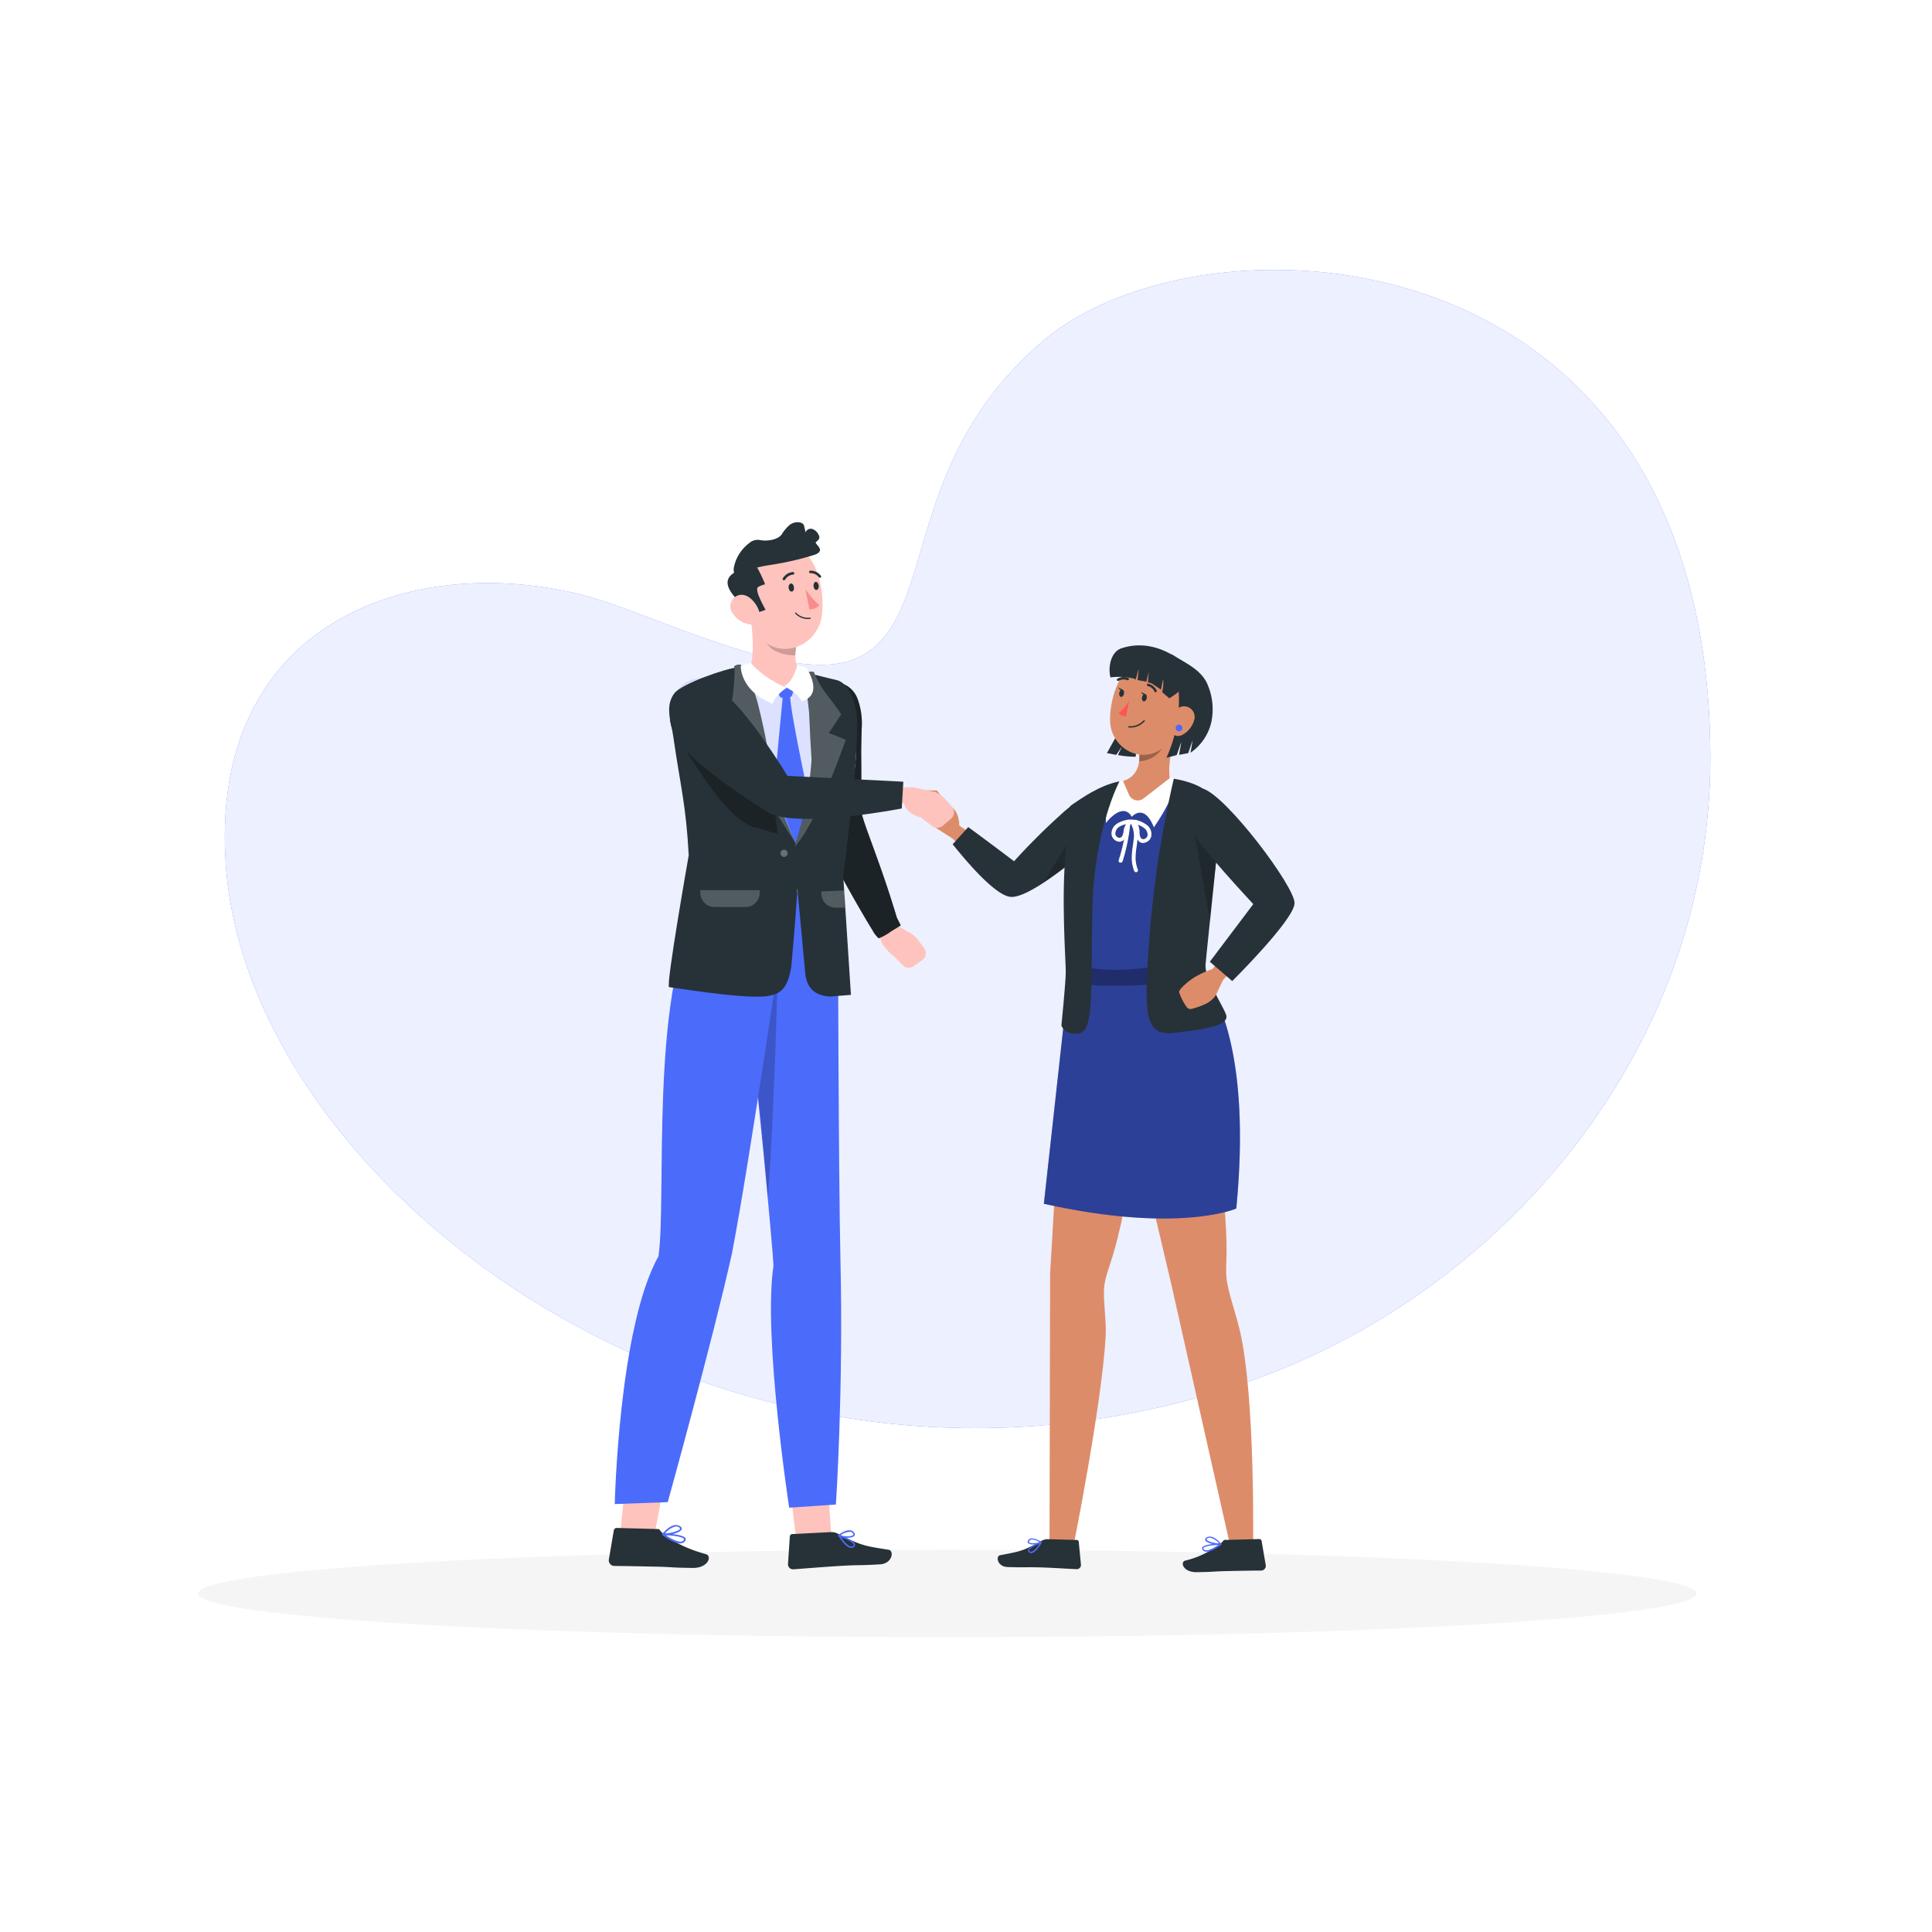 <svg class="animated" id="freepik_stories-partnership" xmlns="http://www.w3.org/2000/svg" viewBox="0 0 500 500"
     version="1.1" xmlns:xlink="http://www.w3.org/1999/xlink" xmlns:svgjs="http://svgjs.com/svgjs">
    <style>svg#freepik_stories-partnership:not(.animated) .animable {
        opacity: 0;
        }

        svg#freepik_stories-partnership.animated #freepik--background-simple--inject-26 {
        animation: 1s 1 forwards cubic-bezier(.36, -0.01, .5, 1.38) zoomIn, 3s Infinite linear wind;
        animation-delay: 0s, 1s;
        }

        svg#freepik_stories-partnership.animated #freepik--character-2--inject-26 {
        animation: 1s 1 forwards cubic-bezier(.36, -0.01, .5, 1.38) slideRight;
        animation-delay: 0s;
        }

        svg#freepik_stories-partnership.animated #freepik--character-1--inject-26 {
        animation: 1s 1 forwards cubic-bezier(.36, -0.01, .5, 1.38) slideLeft;
        animation-delay: 0s;
        }

        @keyframes zoomIn {
        0% {
        opacity: 0;
        transform: scale(0.5);
        }
        100% {
        opacity: 1;
        transform: scale(1);
        }
        }

        @keyframes wind {
        0% {
        transform: rotate(0deg);
        }
        25% {
        transform: rotate(1deg);
        }
        75% {
        transform: rotate(-1deg);
        }
        }

        @keyframes slideRight {
        0% {
        opacity: 0;
        transform: translateX(30px);
        }
        100% {
        opacity: 1;
        transform: translateX(0);
        }
        }

        @keyframes slideLeft {
        0% {
        opacity: 0;
        transform: translateX(-30px);
        }
        100% {
        opacity: 1;
        transform: translateX(0);
        }
        }

        .animator-hidden {
        display: none;
        }
    </style>
    <g id="freepik--background-simple--inject-26" class="animable" style="transform-origin: 250.406px 219.718px;">
        <path d="M221.37,170.49c-16.76,7.14-53.26-12.19-70.93-16.59-44.59-11.1-96.45,7.63-92,70,6,85.25,131.88,178.94,263.45,134.09,66.46-22.66,120.88-86,120.75-162C442.36,58,311.47,53.29,270.34,87.91,231.82,120.33,243.45,161.08,221.37,170.49Z"
              style="fill: rgb(75, 107, 251); transform-origin: 250.406px 219.718px;" id="el2dvvkqtsp7"
              class="animable"></path>
        <g id="el00rw8tvottxu">
            <path d="M221.37,170.49c-16.76,7.14-53.26-12.19-70.93-16.59-44.59-11.1-96.45,7.63-92,70,6,85.25,131.88,178.94,263.45,134.09,66.46-22.66,120.88-86,120.75-162C442.36,58,311.47,53.29,270.34,87.91,231.82,120.33,243.45,161.08,221.37,170.49Z"
                  style="fill: rgb(255, 255, 255); opacity: 0.9; transform-origin: 250.406px 219.718px;"
                  class="animable"></path>
        </g>
    </g>
    <g id="freepik--Shadow--inject-26" class="animable" style="transform-origin: 245.18px 412.39px;">
        <ellipse id="freepik--path--inject-26" cx="245.18" cy="412.39" rx="193.89" ry="11.32"
                 style="fill: rgb(245, 245, 245); transform-origin: 245.18px 412.39px;" class="animable"></ellipse>
    </g>
    <g id="freepik--Puzzle--inject-26" class="animable animator-hidden" style="transform-origin: 243.714px 204.474px;">
        <path d="M275.2,205.07A22.23,22.23,0,0,1,253,227.3h-8.08v21.18H223v8.69a22.23,22.23,0,0,1-44.45,0v-8.69H158.08V227.3h-9.3a22.23,22.23,0,1,1,0-44.46h9.3V161.66h21.18V171a22.23,22.23,0,1,0,44.45,0v-9.3h21.18v21.18H253A22.23,22.23,0,0,1,275.2,205.07Z"
              style="fill: rgb(75, 107, 251); transform-origin: 200.875px 220.294px;" id="elr7nxyub116p"
              class="animable"></path>
        <g id="el1z6qm9pfzi5">
            <g style="opacity: 0.5; transform-origin: 200.875px 220.294px;" class="animable">
                <path d="M275.2,205.07A22.23,22.23,0,0,1,253,227.3h-8.08v21.18H223v8.69a22.23,22.23,0,0,1-44.45,0v-8.69H158.08V227.3h-9.3a22.23,22.23,0,1,1,0-44.46h9.3V161.66h21.18V171a22.23,22.23,0,1,0,44.45,0v-9.3h21.18v21.18H253A22.23,22.23,0,0,1,275.2,205.07Z"
                      style="fill: rgb(255, 255, 255); transform-origin: 200.875px 220.294px;" id="el0642hw8v8bji"
                      class="animable"></path>
            </g>
        </g>
        <path d="M253.08,227.19h-9.3v21.18H330.6V227.19h8.07a22.23,22.23,0,0,0,0-44.46H330.6V161.55H309.42v-9.3a22.23,22.23,0,0,0-44.46,0v9.3H243.78v21.18h9.3a22.23,22.23,0,0,1,0,44.46Z"
              style="fill: rgb(75, 107, 251); transform-origin: 302.329px 189.195px;" id="el2tbxxv8r2uu"
              class="animable"></path>
        <g id="elllbhqmgmesk">
            <g style="opacity: 0.3; transform-origin: 302.329px 189.195px;" class="animable">
                <path d="M253.08,227.19h-9.3v21.18H330.6V227.19h8.07a22.23,22.23,0,0,0,0-44.46H330.6V161.55H309.42v-9.3a22.23,22.23,0,0,0-44.46,0v9.3H243.78v21.18h9.3a22.23,22.23,0,0,1,0,44.46Z"
                      style="fill: rgb(255, 255, 255); transform-origin: 302.329px 189.195px;" id="el0rgo1tb7lmy"
                      class="animable"></path>
            </g>
        </g>
    </g>
    <g id="freepik--speech-bubbles--inject-26" class="animable animator-hidden"
       style="transform-origin: 245.41px 127.204px;">
        <path d="M258.38,151.73l-1.87-.47a28.1,28.1,0,0,1-5.85-1.89l-.25-.12c-1.84-.89-4.14-2-4.63-5.87a1.05,1.05,0,0,0-.89-1c-17.14-.83-23.11-9.9-23.12-20,0-9.9,6.51-19.25,25-19.47,17.14-.21,25.72,10.34,25.2,21.21-.34,6.94-5.78,16.45-16.13,18.61-1.27.43-3.53.51-4.32,1.65a1.72,1.72,0,0,0,0,1.85,6.77,6.77,0,0,0,1.35,1.51C254.71,149.32,258.38,151.73,258.38,151.73Z"
              style="fill: rgb(255, 255, 255); transform-origin: 246.881px 127.318px;" id="elfblk9wz6zfc"
              class="animable"></path>
        <path d="M258.38,152.23l-.12,0-1.87-.46a28.87,28.87,0,0,1-5.95-1.93l-.24-.12c-1.85-.89-4.39-2.11-4.91-6.26,0-.09-.09-.58-.43-.6-20.51-1-23.58-13.25-23.59-20.46,0-5.91,2.47-19.69,25.5-20,10.87-.11,17,3.88,20.28,7.28a19.3,19.3,0,0,1,5.43,14.46A21.2,21.2,0,0,1,256,143.22a9.91,9.91,0,0,1-1.28.32c-1.07.22-2.28.47-2.73,1.13a1.2,1.2,0,0,0,0,1.29,6.37,6.37,0,0,0,1.25,1.4c1.79,1.54,5.42,3.92,5.46,3.95a.49.49,0,0,1,.18.61A.5.5,0,0,1,258.38,152.23ZM247.29,103.4h-.51c-22.14.27-24.52,13.35-24.51,19,0,6.86,2.95,18.51,22.64,19.46a1.53,1.53,0,0,1,1.37,1.48c.46,3.6,2.52,4.6,4.35,5.48l.25.12a24.33,24.33,0,0,0,4.92,1.65c-1.11-.77-2.38-1.7-3.25-2.45a7.15,7.15,0,0,1-1.44-1.63,2.16,2.16,0,0,1,0-2.39c.67-1,2.09-1.28,3.35-1.54.45-.1.89-.19,1.22-.3a20.19,20.19,0,0,0,15.79-18.16,18.29,18.29,0,0,0-5.15-13.72C263.24,107.18,257.44,103.4,247.29,103.4Z"
              style="fill: rgb(75, 107, 251); transform-origin: 246.888px 127.315px;" id="el5ebb3hnc3cr"
              class="animable"></path>
        <path d="M238,147.53c1.19-1.35,1.75-2.7,1.45-3.94-.62-2.61-2.93-2.57-4.42-3.07-10.35-2.17-15.79-9.67-16.13-16.61-.52-10.87,8.06-21.43,25.2-21.22,18.5.23,25,9.58,25,19.47,0,10.07-6,19.14-23.12,20-.57,0-.83.55-.9,1-.48,3.87-2.78,5-4.62,5.87l-.25.12a28.7,28.7,0,0,1-5.85,1.89l-1.87.46S236.37,149.35,238,147.53Z"
              style="fill: rgb(255, 255, 255); transform-origin: 243.989px 127.093px;" id="elkwihcdiwil9"
              class="animable"></path>
        <path d="M232.46,152a.5.5,0,0,1-.47-.31.5.5,0,0,1,.22-.62s3.86-2.15,5.38-3.88c1.13-1.3,1.58-2.47,1.34-3.49-.43-1.81-1.74-2.12-3.12-2.45-.34-.08-.68-.16-1-.26-10.9-2.28-16.14-10.22-16.47-17.06a19.33,19.33,0,0,1,5.43-14.47c3.28-3.39,9.41-7.42,20.28-7.28,23,.29,25.51,14.06,25.5,20,0,7.21-3.08,19.47-23.59,20.46-.34,0-.42.5-.43.6-.52,4.14-3.06,5.37-4.91,6.26l-.24.12a29.49,29.49,0,0,1-6,1.93l-1.88.46Zm11.09-48.82c-10.16,0-16,3.78-19,7a18.29,18.29,0,0,0-5.15,13.72c.31,6.46,5.3,14,15.73,16.14.33.11.64.18,1,.26,1.38.33,3.28.78,3.85,3.18.32,1.36-.2,2.83-1.56,4.39h0a16.45,16.45,0,0,1-2.92,2.41,23.89,23.89,0,0,0,4.54-1.56l.25-.12c1.82-.88,3.89-1.88,4.35-5.48a1.51,1.51,0,0,1,1.37-1.48c19.68-.95,22.63-12.6,22.64-19.47,0-5.61-2.37-18.69-24.52-19ZM238,147.53h0Z"
              style="fill: rgb(75, 107, 251); transform-origin: 243.932px 127.093px;" id="elwb93mle1xjm"
              class="animable"></path>
        <polyline points="238.39 123.15 242.75 127.51 252.6 119.53"
                  style="fill: rgb(255, 255, 255); transform-origin: 245.495px 123.52px;" id="elc6ufi4ts2sh"
                  class="animable"></polyline>
        <path d="M242.75,128.51a1,1,0,0,1-.71-.29l-4.36-4.36a1,1,0,1,1,1.41-1.41l3.73,3.72,9.15-7.41a1,1,0,1,1,1.26,1.55l-9.85,8A1,1,0,0,1,242.75,128.51Z"
              style="fill: rgb(75, 107, 251); transform-origin: 245.485px 123.507px;" id="elcgv8b1c3w3k"
              class="animable"></path>
    </g>
    <g id="freepik--light-bulb--inject-26" class="animable animator-hidden"
       style="transform-origin: 361.073px 113.393px;">
        <path d="M370.12,99.43a1.27,1.27,0,0,0,1.46-.45l7.58-10.58a1.24,1.24,0,0,0-.29-1.75,1.26,1.26,0,0,0-1.75.29l-7.58,10.58a1.24,1.24,0,0,0,.29,1.75A1.18,1.18,0,0,0,370.12,99.43Z"
              style="fill: rgb(75, 107, 251); transform-origin: 374.35px 92.962px;" id="elvpmexgf763"
              class="animable"></path>
        <path d="M379.08,113.36a1.26,1.26,0,0,0,.64.06l12.57-2.08a1.26,1.26,0,0,0-.41-2.48l-12.57,2.08a1.26,1.26,0,0,0-.23,2.42Z"
              style="fill: rgb(75, 107, 251); transform-origin: 385.761px 111.146px;" id="elzzzofx80w2"
              class="animable"></path>
        <path d="M340.46,104.61a1.26,1.26,0,0,0,1.17-2.2l-10.9-7.81a1.25,1.25,0,0,0-1.46,2l10.9,7.81A1.18,1.18,0,0,0,340.46,104.61Z"
              style="fill: rgb(75, 107, 251); transform-origin: 335.514px 99.567px;" id="el0xstfcruh5v"
              class="animable"></path>
        <path d="M385.64,137a1.26,1.26,0,0,0,1.18-2.2l-10.25-7.35a1.26,1.26,0,1,0-1.47,2.05l10.25,7.34A1.4,1.4,0,0,0,385.64,137Z"
              style="fill: rgb(75, 107, 251); transform-origin: 380.956px 132.146px;" id="elsxd28bagvg"
              class="animable"></path>
        <path d="M354.15,96a1.26,1.26,0,0,0,1.68-1.38l-2.17-13.11a1.26,1.26,0,1,0-2.48.41L353.35,95A1.25,1.25,0,0,0,354.15,96Z"
              style="fill: rgb(75, 107, 251); transform-origin: 353.495px 88.222px;" id="el8imztdhibym"
              class="animable"></path>
        <g id="elcly9aa6cnw7">
            <g style="opacity: 0.5; transform-origin: 361.073px 108.723px;" class="animable">
                <path d="M370.12,99.43a1.27,1.27,0,0,0,1.46-.45l7.58-10.58a1.24,1.24,0,0,0-.29-1.75,1.26,1.26,0,0,0-1.75.29l-7.58,10.58a1.24,1.24,0,0,0,.29,1.75A1.18,1.18,0,0,0,370.12,99.43Z"
                      style="fill: rgb(255, 255, 255); transform-origin: 374.35px 92.962px;" id="eltp6t081yqz"
                      class="animable"></path>
                <path d="M379.08,113.36a1.26,1.26,0,0,0,.64.06l12.57-2.08a1.26,1.26,0,0,0-.41-2.48l-12.57,2.08a1.26,1.26,0,0,0-.23,2.42Z"
                      style="fill: rgb(255, 255, 255); transform-origin: 385.761px 111.146px;" id="elcadsm8a13t"
                      class="animable"></path>
                <path d="M340.46,104.61a1.26,1.26,0,0,0,1.17-2.2l-10.9-7.81a1.25,1.25,0,0,0-1.46,2l10.9,7.81A1.18,1.18,0,0,0,340.46,104.61Z"
                      style="fill: rgb(255, 255, 255); transform-origin: 335.514px 99.567px;" id="elc6fn1bmqf2r"
                      class="animable"></path>
                <path d="M385.64,137a1.26,1.26,0,0,0,1.18-2.2l-10.25-7.35a1.26,1.26,0,1,0-1.47,2.05l10.25,7.34A1.4,1.4,0,0,0,385.64,137Z"
                      style="fill: rgb(255, 255, 255); transform-origin: 380.956px 132.146px;" id="el1utv3h96iw2"
                      class="animable"></path>
                <path d="M354.15,96a1.26,1.26,0,0,0,1.68-1.38l-2.17-13.11a1.26,1.26,0,1,0-2.48.41L353.35,95A1.25,1.25,0,0,0,354.15,96Z"
                      style="fill: rgb(255, 255, 255); transform-origin: 353.495px 88.222px;" id="el5up42l5h0io"
                      class="animable"></path>
            </g>
        </g>
        <path d="M343.23,108.19a17,17,0,0,1,27.5,19.91c-4,5.51-11.07,6.06-17,8.42-1.84.73-5.4,5.85-5.4,5.85l-11.66-8.45s3.75-5,3.87-6.95C340.93,120.6,339.24,113.7,343.23,108.19Z"
              style="fill: rgb(75, 107, 251); transform-origin: 355.057px 122.128px;" id="elwd5h35v20qr"
              class="animable"></path>
        <g id="ele36l3ipe8h6">
            <path d="M343.23,108.19a17,17,0,0,1,27.5,19.91c-4,5.51-11.07,6.06-17,8.42-1.84.73-5.4,5.85-5.4,5.85l-11.66-8.45s3.75-5,3.87-6.95C340.93,120.6,339.24,113.7,343.23,108.19Z"
                  style="fill: rgb(255, 255, 255); opacity: 0.4; transform-origin: 355.057px 122.128px;"
                  class="animable"></path>
        </g>
        <path d="M337,140.47l5,3.6a4.13,4.13,0,0,0,5.77-.92h0l-11.67-8.44h0A4.14,4.14,0,0,0,337,140.47Z"
              style="fill: rgb(38, 50, 56); transform-origin: 341.542px 139.784px;" id="el6nrstf7yr7g"
              class="animable"></path>
        <path d="M337,145.78h0a3.37,3.37,0,0,0,4.7-.75h0l-5.45-3.95h0A3.37,3.37,0,0,0,337,145.78Z"
              style="fill: rgb(38, 50, 56); transform-origin: 338.656px 143.749px;" id="elt7yowd9cxy"
              class="animable"></path>
        <g id="elfmo0k31mxc">
            <path d="M337,145.78h0a3.37,3.37,0,0,0,4.7-.75h0l-5.45-3.95h0A3.37,3.37,0,0,0,337,145.78Z"
                  style="fill: rgb(255, 255, 255); opacity: 0.5; transform-origin: 338.656px 143.749px;"
                  class="animable"></path>
        </g>
        <g id="ely9rwwqwdo7o">
            <g style="opacity: 0.7; transform-origin: 341.542px 139.784px;" class="animable">
                <path d="M337,140.47l5,3.6a4.13,4.13,0,0,0,5.77-.92h0l-11.67-8.44h0A4.14,4.14,0,0,0,337,140.47Z"
                      style="fill: rgb(255, 255, 255); transform-origin: 341.542px 139.784px;" id="elzhkoqqmh9h"
                      class="animable"></path>
            </g>
        </g>
        <g id="elhmvux2tlzu7">
            <path d="M346.7,106.81c-6.23,8.69-7.84,22.43-1.13,27.23s20-2.3,25.42-9.82c3.32-4.63.58-12.29-6.13-17.09S350,102.18,346.7,106.81Z"
                  style="fill: rgb(255, 255, 255); opacity: 0.3; transform-origin: 356.815px 119.518px;"
                  class="animable"></path>
        </g>
        <g id="ely737luwt7a">
            <path d="M344.91,118.33a9.63,9.63,0,1,0,13.43-2.21A9.63,9.63,0,0,0,344.91,118.33Z"
                  style="fill: rgb(255, 255, 255); opacity: 0.4; transform-origin: 352.731px 123.948px;"
                  class="animable"></path>
        </g>
        <g id="elwllhrgcaodg">
            <path d="M345.89,122c-2.18,3-.38,5.72,2.66,7.9s6.15,3,8.33,0,.34-5.68-2.69-7.86S348.06,119,345.89,122Z"
                  style="fill: rgb(255, 255, 255); opacity: 0.4; transform-origin: 351.381px 125.959px;"
                  class="animable"></path>
        </g>
    </g>
    <g id="freepik--Arrow--inject-26" class="animable animator-hidden" style="transform-origin: 143.545px 127.21px;">
        <polygon
                points="106.66 143.25 110.07 146.09 129.79 129.24 154.97 134.33 174.16 116.23 175.88 118.59 180.43 108.33 169.27 109.52 170.99 111.88 154.15 130.53 128.94 125.63 106.66 143.25"
                style="fill: rgb(75, 107, 251); transform-origin: 143.545px 127.21px;" id="eln78f80n6svn"
                class="animable"></polygon>
        <g id="elyzmekm4rgc">
            <g style="opacity: 0.3; transform-origin: 143.545px 127.21px;" class="animable">
                <polygon
                        points="106.66 143.25 110.07 146.09 129.79 129.24 154.97 134.33 174.16 116.23 175.88 118.59 180.43 108.33 169.27 109.52 170.99 111.88 154.15 130.53 128.94 125.63 106.66 143.25"
                        style="fill: rgb(255, 255, 255); transform-origin: 143.545px 127.21px;" id="elv5abbfarme"
                        class="animable"></polygon>
            </g>
        </g>
    </g>
    <g id="freepik--character-2--inject-26" class="animable" style="transform-origin: 286.148px 286.953px;">
        <path d="M293.1,290.72c.58,9.06-1.66,20.72-3.8,29.41-1.77,7.18-3,9.16-3.47,12.34-.51,3.62.59,9,.31,13.55-1.07,18-8.39,54.4-8.39,54.4l-6.14-.39.16-70.47,4-68.28L300,267.74C302.42,281,293.1,290.72,293.1,290.72Z"
              style="fill: rgb(221, 140, 106); transform-origin: 286.006px 330.85px;" id="elf6536681r2k"
              class="animable"></path>
        <path d="M324.28,401.67l-5.58-.16-15.49-68.8-15.66-66.57,25.11-.75c6,12-.09,24-.09,24,3.13,8.53,4.32,20.34,4.75,29.29.36,7.38-.29,9.64.19,12.81.56,3.62,2.32,8.43,3.37,12.9C325,362.13,324.28,401.67,324.28,401.67Z"
              style="fill: rgb(221, 140, 106); transform-origin: 305.939px 333.53px;" id="elmes9j78eq2b"
              class="animable"></path>
        <path d="M242.5,204.59l2.92,3.84c2.91.9,2.85,5.23,2.85,5.23.63.49,6.55,4.23,7.93,5.44l-3.49,3.76c-1.51-2.31-6.76-6.22-6.76-6.22s-7.14-4.37-8.31-5.93.78-6.2.78-6.2Z"
              style="fill: rgb(221, 140, 106); transform-origin: 246.733px 213.685px;" id="elujj4ngqotbs"
              class="animable"></path>
        <path d="M250.58,214.05c4.79,3.49,11.86,8.84,11.86,8.84A167.47,167.47,0,0,1,274.34,211a33.68,33.68,0,0,1,8.75-6l-1.23,14.39c-3.79,3.26-15.67,13.12-20.31,12.72-3.83-.33-10.94-8.54-15-13.62Z"
              style="fill: rgb(38, 50, 56); transform-origin: 264.82px 218.561px;" id="el3z2a6unjt8x"
              class="animable"></path>
        <g id="elso1tsf13q5b">
            <path d="M270.15,228.31c2.53-4.27,9.47-15.48,9.47-15.48l1.66,3.77-1.12,4.14C278.4,222.22,272.69,226.46,270.15,228.31Z"
                  style="opacity: 0.2; transform-origin: 275.715px 220.57px;" class="animable"></path>
        </g>
        <path d="M315.71,212.28a298.58,298.58,0,0,1-5.66,39.2s14.65,12,9.9,61.29c0,0-14.82,6.56-49.8-1.24l6.65-60.27s-1.54-39.17,2.62-43.54c3.68-3.88,19.73-9,32-2.92A7.73,7.73,0,0,1,315.71,212.28Z"
              style="fill: rgb(75, 107, 251); transform-origin: 295.524px 258.671px;" id="elbdbv18d5w4f"
              class="animable"></path>
        <g id="elqsky6p8qvg">
            <path d="M315.71,212.28a298.58,298.58,0,0,1-5.66,39.2s14.65,12,9.9,61.29c0,0-14.82,6.56-49.8-1.24l6.65-60.27s-1.54-39.17,2.62-43.54c3.68-3.88,19.73-9,32-2.92A7.73,7.73,0,0,1,315.71,212.28Z"
                  style="opacity: 0.4; transform-origin: 295.524px 258.671px;" class="animable"></path>
        </g>
        <g id="elr3xqlakh0r">
            <path d="M298.68,250.16s-10.73,1.86-18.27,0v4.6s5.61.81,18.27,0Z"
                  style="opacity: 0.3; transform-origin: 289.545px 252.64px;" class="animable"></path>
        </g>
        <path d="M304.92,188c-1.42,4-3.27,11.15-1.75,15.26a2.24,2.24,0,0,1-.87,2.67c-3.09,2.23-8.12,4-11.9,3.63-4.85-.53-3.59-4-2.35-5.85.33-.5.85-1.21,1.44-1.32,4.77-.81,5.68-4.39,5.31-8Z"
              style="fill: rgb(221, 140, 106); transform-origin: 295.921px 198.805px;" id="el6m3ppejc92a"
              class="animable"></path>
        <g id="elt2e1kbb7z8">
            <path d="M300.8,190.61l-6,3.75a14.77,14.77,0,0,1,0,2.66,7.38,7.38,0,0,0,6-3.41C301.5,192.34,301.29,190.84,300.8,190.61Z"
                  style="opacity: 0.3; isolation: isolate; transform-origin: 298.025px 193.815px;"
                  class="animable"></path>
        </g>
        <path d="M289.17,190.05l-2.71,4.87c.84.07,1.6.35,2.44.42.42-.66.92-1.31,1.34-2-.16.68-.71,1.41-.88,2.08a26.13,26.13,0,0,0,4.52.43,1.73,1.73,0,0,0-.11-1.37,8.39,8.39,0,0,0-4-4.14Z"
              style="fill: rgb(38, 50, 56); transform-origin: 290.216px 192.95px;" id="elhpabnudqh28"
              class="animable"></path>
        <path d="M306.81,181.43c-1.75,6.23-2.46,10-6.35,12.52-5.85,3.84-13-.75-13.17-7.37-.13-6,2.76-15.16,9.48-16.33A8.83,8.83,0,0,1,307,177.36,9,9,0,0,1,306.81,181.43Z"
              style="fill: rgb(221, 140, 106); transform-origin: 297.217px 182.732px;" id="elfhudl7hgeqo"
              class="animable"></path>
        <path d="M292.2,181.43a15.43,15.43,0,0,1-2.7,3.17,2.5,2.5,0,0,0,1.92.77Z"
              style="fill: rgb(255, 86, 82); transform-origin: 290.85px 183.401px;" id="el9ksxvm8xlns"
              class="animable"></path>
        <path d="M299.05,179.14a.38.38,0,0,0,.15,0,.32.32,0,0,0,.15-.41,3.09,3.09,0,0,0-2.19-1.78.31.31,0,0,0-.35.26.31.31,0,0,0,.26.35h0a2.48,2.48,0,0,1,1.72,1.43A.3.3,0,0,0,299.05,179.14Z"
              style="fill: rgb(38, 50, 56); transform-origin: 298.091px 178.047px;" id="el3ftn19w8ajw"
              class="animable"></path>
        <path d="M289.22,176.2a.29.29,0,0,0,.3,0,2.43,2.43,0,0,1,2.21-.17.31.31,0,0,0,.41-.14.3.3,0,0,0-.13-.41,3.09,3.09,0,0,0-2.82.18.3.3,0,0,0-.12.41h0A.37.37,0,0,0,289.22,176.2Z"
              style="fill: rgb(38, 50, 56); transform-origin: 290.604px 175.732px;" id="el06psag3qgtla"
              class="animable"></path>
        <path d="M302.94,201.22l-7,5.42a2.45,2.45,0,0,1-3.77-1L290.58,202l-1.86.48a1.17,1.17,0,0,0-.87.88c-.37,1.71-1.73,5.89-1.65,9.64,0,0,4.29-5.74,6.71-1.61,0,0,3.16-3.73,5.71,2.72a54.23,54.23,0,0,0,4.32-7.39c1.31-3.06,2.19-4.72,2.19-4.72Z"
              style="fill: rgb(255, 255, 255); transform-origin: 295.663px 207.665px;" id="elkgq1soc5mpf"
              class="animable"></path>
        <path d="M303.78,201.53a277.49,277.49,0,0,0-6.25,40.24c-1.41,20.28-1.7,26.41,6.32,25.53s14.59-1.89,13.42-4.81S311.73,253,312,249.65s3.06-29.46,3.38-33.41S318.08,204,303.78,201.53Z"
              style="fill: rgb(38, 50, 56); transform-origin: 307.081px 234.456px;" id="el983t0fe0xyj"
              class="animable"></path>
        <path d="M305.15,256.76c-.1-.54,1.82-2.49,4-3.85a23.5,23.5,0,0,1,4.6-2.11s4.48-5.27,5.72-6.7l3.46,3a89.71,89.71,0,0,0-6.43,6.56l-1.86,3.93a6.88,6.88,0,0,1-2.61,2.22,20.44,20.44,0,0,1-3.65,1.29,1.17,1.17,0,0,1-1.29-.51A14.35,14.35,0,0,1,305.15,256.76Z"
              style="fill: rgb(221, 140, 106); transform-origin: 314.038px 252.619px;" id="elptgqi7x1ocl"
              class="animable"></path>
        <path d="M289.71,202.21s-6.57,12.36-7,33,.47,31.58-3.35,32.21-4.67-2-4.67-2,1.13-11.2,1.13-13.93-1.2-19.26,0-31.07,0-11.09,2-12.41S284.35,203.3,289.71,202.21Z"
              style="fill: rgb(38, 50, 56); transform-origin: 282.2px 234.864px;" id="eloi8duqliu6j"
              class="animable"></path>
        <g id="elzz6763xmtip">
            <path d="M313.15,238.49l-3.94-22.61s3.25,3.31,5.66,5.85C314.41,226.35,313.73,232.87,313.15,238.49Z"
                  style="opacity: 0.2; transform-origin: 312.04px 227.185px;" class="animable"></path>
        </g>
        <path d="M311.36,204.12s-2.67,6.81-2.15,11.76c.22,2.1,15.14,18.1,15.14,18.1L313.1,248.9l5.8,5s16-15.84,16.13-20.13S317.37,205.93,311.36,204.12Z"
              style="fill: rgb(38, 50, 56); transform-origin: 322.087px 229.01px;" id="el67w2kdatqsj"
              class="animable"></path>
        <path d="M296.78,180.69c-.1.52-.46.88-.8.82s-.54-.54-.43-1.07.46-.88.8-.82S296.88,180.16,296.78,180.69Z"
              style="fill: rgb(38, 50, 56); transform-origin: 296.163px 180.565px;" id="elsp8yr5qqpx"
              class="animable"></path>
        <path d="M290.89,179.53c-.1.52-.46.89-.8.82s-.53-.54-.43-1.06.46-.89.8-.82S291,179,290.89,179.53Z"
              style="fill: rgb(38, 50, 56); transform-origin: 290.277px 179.41px;" id="elf0tr1soce3h"
              class="animable"></path>
        <path d="M290.6,178.52l-1.18-.6S289.88,179,290.6,178.52Z"
              style="fill: rgb(38, 50, 56); transform-origin: 290.01px 178.281px;" id="elle6f8o4s77e"
              class="animable"></path>
        <path d="M296.49,179.68l-1.18-.6S295.77,180.18,296.49,179.68Z"
              style="fill: rgb(38, 50, 56); transform-origin: 295.9px 179.445px;" id="el92nttw6pj4"
              class="animable"></path>
        <path d="M293.13,188.27a6.29,6.29,0,0,1-1,0,.16.16,0,0,1-.16-.18h0a.17.17,0,0,1,.17-.16A4.64,4.64,0,0,0,296,186.4a.16.16,0,0,1,.24,0,.17.17,0,0,1,0,.24A4.79,4.79,0,0,1,293.13,188.27Z"
              style="fill: rgb(38, 50, 56); transform-origin: 294.129px 187.318px;" id="el33isryhibxq"
              class="animable"></path>
        <path d="M303.09,169.25a36.11,36.11,0,0,1-1.22,26.87c.87-.26,1.8-.46,2.66-.71.42-1.11.75-2.25,1.17-3.35-.14,1-.41,2.24-.55,3.29l2.35-.43c.41-1.07.75-2.27,1.16-3.34-.18.95-.38,2.28-.57,3.23a13.11,13.11,0,0,0,5.39-7.89,16.18,16.18,0,0,0-1.32-10.53C310.22,173,306.83,171.61,303.09,169.25Z"
              style="fill: rgb(38, 50, 56); transform-origin: 307.852px 182.685px;" id="elrb209yl90ub"
              class="animable"></path>
        <path d="M309,186.53a6.21,6.21,0,0,1-3,3.64c-1.91,1-3.32-.58-3.17-2.62.12-1.83,1.27-4.57,3.37-4.75A2.76,2.76,0,0,1,309,186.53Z"
              style="fill: rgb(221, 140, 106); transform-origin: 305.999px 186.635px;" id="elpjs8y997mvd"
              class="animable"></path>
        <path d="M289.75,217.84a2,2,0,0,1-.88-.21,2.23,2.23,0,0,1-1.2-1.61,3,3,0,0,1,1.52-2.92,8,8,0,0,1,2.92-1h.12l.81,0a.51.51,0,0,1,.48.51.5.5,0,0,1-.49.49c-.49,0-1.08,1-1.2,1.81l0,.12a3.19,3.19,0,0,1-1.27,2.55A1.7,1.7,0,0,1,289.75,217.84Zm1.67-4.54a5.06,5.06,0,0,0-1.69.64,2.14,2.14,0,0,0-1.08,1.93,1.23,1.23,0,0,0,.67.86.78.78,0,0,0,.74,0c.52-.27.64-1.06.76-1.82l0-.12A4.16,4.16,0,0,1,291.42,213.3Z"
              style="fill: rgb(255, 255, 255); transform-origin: 290.587px 214.97px;" id="elpuhcgmp14cf"
              class="animable"></path>
        <path d="M295.86,218.17a1.69,1.69,0,0,1-.95-.29,3.13,3.13,0,0,1-1-2.67v-.12c0-.79-.52-1.86-1-1.93a.49.49,0,0,1-.43-.54.49.49,0,0,1,.52-.45l.81,0,.12,0a8.16,8.16,0,0,1,2.81,1.28,3,3,0,0,1,1.19,3.06,2.18,2.18,0,0,1-1.37,1.47A1.93,1.93,0,0,1,295.86,218.17Zm-1.36-4.71a4.26,4.26,0,0,1,.41,1.58v.13c0,.76.08,1.55.56,1.89a.82.82,0,0,0,.74.05,1.24,1.24,0,0,0,.76-.79,2.11,2.11,0,0,0-.86-2A5.46,5.46,0,0,0,294.5,213.46Z"
              style="fill: rgb(255, 255, 255); transform-origin: 295.236px 215.17px;" id="el0bj0914zw26"
              class="animable"></path>
        <path d="M290,223.24a.41.41,0,0,1-.16,0,.5.5,0,0,1-.32-.63,46.73,46.73,0,0,0,2-9.51.5.5,0,0,1,1,.1,48.27,48.27,0,0,1-2,9.72A.5.5,0,0,1,290,223.24Z"
              style="fill: rgb(255, 255, 255); transform-origin: 291.009px 217.948px;" id="elg12w369s0r8"
              class="animable"></path>
        <path d="M294,225.73a.5.5,0,0,1-.46-.31,9.72,9.72,0,0,1-.65-3.14,19.47,19.47,0,0,1,.27-3.26c.08-.54.16-1.08.21-1.62a6.57,6.57,0,0,0-.77-4.35.5.5,0,0,1,.83-.56,7.48,7.48,0,0,1,.93,5c-.05.56-.13,1.12-.21,1.67a18.21,18.21,0,0,0-.26,3.08,8.7,8.7,0,0,0,.58,2.81.51.51,0,0,1-.28.65A.58.58,0,0,1,294,225.73Z"
              style="fill: rgb(255, 255, 255); transform-origin: 293.509px 219.001px;" id="elwzr2ouzr1im"
              class="animable"></path>
        <path d="M302.61,180.72c-.54-.49-1.3-1.1-1.84-1.6a10.94,10.94,0,0,0,.26-3.32c-.25.88-.33,1.78-.58,2.66l-1.84-1.22a2.77,2.77,0,0,0-1.54-.62c.1-.91.14-1.84.25-2.75-.21.81-.45,1.71-.65,2.52-.72-.1-1.55-.27-2.26-.37.08-1,.2-1.92.29-2.89-.31.76-.53,2.06-.84,2.82l-.21-.29a17.11,17.11,0,0,0-6.26-.35c-.7-2.75.14-6.64,2.84-7.53,9.15-3.05,16.64,4.09,16.85,4.68C308.45,176.23,305.92,178.73,302.61,180.72Z"
              style="fill: rgb(38, 50, 56); transform-origin: 297.307px 173.873px;" id="elyopvrurj0qb"
              class="animable"></path>
        <path d="M306,188.4a.87.87,0,1,1-.87-.87A.87.87,0,0,1,306,188.4Z"
              style="fill: rgb(75, 107, 251); transform-origin: 305.13px 188.4px;" id="elrf6ws41zr9e"
              class="animable"></path>
        <path d="M269.52,398.78c-4.83,2.65-5.37,2.7-10.7,3.71-1.17.22-.76,3,2,3.06,4.51.14,4.13,0,8,.08,3.28.08,7.23.36,9.84.47h.09a1.08,1.08,0,0,0,1-1.15l-.57-5.94a.54.54,0,0,0-.51-.47l-7.44-.21A3.31,3.31,0,0,0,269.52,398.78Z"
              style="fill: rgb(38, 50, 56); transform-origin: 268.979px 402.215px;" id="ellbtk9tb6y9o"
              class="animable"></path>
        <path d="M269.55,399.23a.16.16,0,0,0,0-.16.15.15,0,0,0-.17,0c-.32.11-3.1,1.21-3.31,2.1a.53.53,0,0,0,.13.48h0a.92.92,0,0,0,.77.29c1-.11,2.05-1.7,2.6-2.64Zm-3.19,1.91c.2-.49,1.59-1.19,2.66-1.65-.79,1.26-1.58,2-2.12,2.09a.54.54,0,0,1-.5-.2.17.17,0,0,1-.06-.18Z"
              style="fill: rgb(75, 107, 251); transform-origin: 267.814px 400.494px;" id="elqwwp2c2w64"
              class="animable"></path>
        <path d="M269.55,399.23l0,0a.14.14,0,0,0-.06-.15,4.47,4.47,0,0,0-2.59-.95,1.15,1.15,0,0,0-.79.47h0c-.25.35-.18.59-.06.73.49.61,2.61.37,3.41,0A.14.14,0,0,0,269.55,399.23Zm-3.26-.33.11-.12h0a.83.83,0,0,1,.57-.35,3.75,3.75,0,0,1,2.12.72c-.92.28-2.48.33-2.77,0,0,0-.07-.08,0-.2Zm0-.24"
              style="fill: rgb(75, 107, 251); transform-origin: 267.748px 398.916px;" id="elyoc7pfvj0bf"
              class="animable"></path>
        <path d="M316.11,399.25a23.23,23.23,0,0,1-9.36,4.63c-1.42.4-.53,3,2.87,3,5.63-.09,3.39-.18,8.2-.29,4.11-.08,5.2-.11,8.46-.13h.11a1.23,1.23,0,0,0,1.2-1.3l-1.09-6.38a.63.63,0,0,0-.66-.48l-8.59.23C316.5,398.44,316.69,398.84,316.11,399.25Z"
              style="fill: rgb(38, 50, 56); transform-origin: 316.847px 402.589px;" id="elxpu1tr7qsu"
              class="animable"></path>
        <path d="M316.07,399.75a.15.15,0,0,0,0-.18.19.19,0,0,0-.16-.12c-.43,0-4.16.12-4.75,1a.49.49,0,0,0,0,.53h0a1.13,1.13,0,0,0,.79.57c1.18.24,3.1-1,4.16-1.77Zm-4.56.8c.43-.44,2.36-.66,3.81-.73-1.46,1-2.71,1.49-3.36,1.38a.7.7,0,0,1-.51-.38.18.18,0,0,1,0-.21Z"
              style="fill: rgb(75, 107, 251); transform-origin: 313.596px 400.515px;" id="el7dtpeed9ezx"
              class="animable"></path>
        <path d="M316.07,399.75l0,0a.15.15,0,0,0,0-.17c-.07-.05-1.32-1.68-2.66-1.89a1.6,1.6,0,0,0-1.12.2h0c-.45.27-.46.54-.38.72.32.78,2.92,1.31,4,1.24A.21.21,0,0,0,316.07,399.75Zm-3.71-1.51.13-.13h0a1.17,1.17,0,0,1,.82-.14,4.54,4.54,0,0,1,2.2,1.48c-1.21-.05-3.06-.54-3.25-1,0,0,0-.11.13-.22Zm.05-.25"
              style="fill: rgb(75, 107, 251); transform-origin: 313.984px 398.759px;" id="elryr9889j30q"
              class="animable"></path>
    </g>
    <g id="freepik--character-1--inject-26" class="animable" style="transform-origin: 202.216px 270.644px;">
        <g id="freepik--character-2--inject-110--inject-26" class="animable"
           style="transform-origin: 202.216px 273.204px;">
            <path d="M228.08,241.29c-1.41,2.78,3.28,6.19,3.28,6.19l2.22,2.27a2.18,2.18,0,0,0,2.9.28l2.19-1.56.07-.05a2.18,2.18,0,0,0,.45-3l-1.47-2a7.09,7.09,0,0,0-2.24-2L231.27,239Z"
                  style="fill: rgb(255, 195, 189); transform-origin: 233.706px 244.728px;" id="elai7gzblu6k9"
                  class="animable"></path>
            <path d="M209.79,180.38a6.56,6.56,0,0,1,12.07.28l.14.35a18.49,18.49,0,0,1,1,7.63c-.06,2.55-.14,5.14-.1,7.61s0,11.39.08,13.81c.08,2.24,4.61,12.37,9,27a5.85,5.85,0,0,0,.33.82l.81,1.61s-1.21.77-2.45,1.51a14.22,14.22,0,0,1-3.27,1.84,7.24,7.24,0,0,1-1.59-2.08c-3.5-5.52-14.93-26-15.53-29-.59-2.78-1-12-1.26-14.8s-.46-5.53-.54-8.29a25.06,25.06,0,0,1,.16-4.15,14.64,14.64,0,0,1,1.15-4.15Z"
                  style="fill: rgb(38, 50, 56); transform-origin: 220.788px 209.683px;" id="elfc47tkjkq4g"
                  class="animable"></path>
            <g id="el4ds7vq7ptmk">
                <path d="M209.79,180.38a6.56,6.56,0,0,1,12.07.28l.14.35a18.49,18.49,0,0,1,1,7.63c-.06,2.55-.14,5.14-.1,7.61s0,11.39.08,13.81c.08,2.24,4.61,12.37,9,27a5.85,5.85,0,0,0,.33.82l.81,1.61s-1.21.77-2.45,1.51a14.22,14.22,0,0,1-3.27,1.84,7.24,7.24,0,0,1-1.59-2.08c-3.5-5.52-14.93-26-15.53-29-.59-2.78-1-12-1.26-14.8s-.46-5.53-.54-8.29a25.06,25.06,0,0,1,.16-4.15,14.64,14.64,0,0,1,1.15-4.15Z"
                      style="opacity: 0.3; transform-origin: 220.788px 209.683px;" class="animable"></path>
            </g>
            <path d="M173.88,183.83c1.71,19.7,8.25,30.8,7.37,46.54,0,0,35.5.7,36.72.7.52-29,4.66-26.79,3.39-45.15.22-6-3.21-9.75-6.68-10.35l-15.12-3.13-19.49,3.35A7.48,7.48,0,0,0,173.88,183.83Z"
                  style="fill: rgb(75, 107, 251); transform-origin: 197.726px 201.755px;" id="elxk8z9686a5"
                  class="animable"></path>
            <polygon points="201.76 364.2 206.36 400.55 215.32 399.91 212.9 364.2 201.76 364.2"
                     style="fill: rgb(255, 195, 189); transform-origin: 208.54px 382.375px;" id="el5bba0i0xtjx"
                     class="animable"></polygon>
            <path d="M217.5,325.71c.81,34.28-1.17,63.66-1.17,63.66l-12.09.82s-6.81-44.48-4.06-62.65c-.13-3.82-4.55-51.59-6.07-60.62-2.75-16.21-5.69-27.33-5.69-27.33L216.87,238S217,304.13,217.5,325.71Z"
                  style="fill: rgb(75, 107, 251); transform-origin: 203.057px 314.095px;" id="elfsm4b0pqwfs"
                  class="animable"></path>
            <g id="elnkq4716ffk">
                <g style="opacity: 0.2; isolation: isolate; transform-origin: 197.69px 281.12px;" class="animable">
                    <path d="M201.27,252.05s-.92,37.55-2.56,58.14c-.85-11.13-3.08-34.24-4.6-43.27Z" id="ell2j8f7wawx"
                          class="animable" style="transform-origin: 197.69px 281.12px;"></path>
                </g>
            </g>
            <polygon points="163.91 364.87 160.22 399.32 169.15 398.35 175.63 364.44 163.91 364.87"
                     style="fill: rgb(255, 195, 189); transform-origin: 167.925px 381.88px;" id="ela8l42hotacm"
                     class="animable"></polygon>
            <path d="M159.1,389.25l13.71-.5s11.68-42.09,16.61-64.33c4.78-24.79,13.7-86.66,13.7-86.66L180.33,236c-12.14,21.93-7.77,74.43-9.92,89.13C160.11,343.5,159.1,389.25,159.1,389.25Z"
                  style="fill: rgb(75, 107, 251); transform-origin: 181.11px 312.625px;" id="elliq2hmce4b9"
                  class="animable"></path>
            <path d="M216.64,227H183.27s-5.48,19.31-5.43,19.12S217,248,217,248Z"
                  style="fill: rgb(75, 107, 251); transform-origin: 197.42px 237.5px;" id="el8vdgtovt1wk"
                  class="animable"></path>
            <path d="M217,397c5.92,3,6.57,3.06,13,4.08,1.42.23,1,3.59-2.27,3.77-5.43.33-5,.11-9.61.37-3.95.22-9.67.69-12.82.92h-.1a1.31,1.31,0,0,1-1.27-1.35l.48-7.19a.64.64,0,0,1,.6-.58l9.93-.51A3.74,3.74,0,0,1,217,397Z"
                  style="fill: rgb(38, 50, 56); transform-origin: 217.35px 401.322px;" id="elm9f2wfe3spq"
                  class="animable"></path>
            <path d="M217,397.52c.7,1.12,2.06,3,3.23,3.09a1.08,1.08,0,0,0,.92-.38h0a.61.61,0,0,0,.14-.58c-.29-1.07-3.68-2.29-4.06-2.41a.2.2,0,0,0-.22.05.21.21,0,0,0,0,.2Zm3.93,2.23a.23.23,0,0,1-.06.22.64.64,0,0,1-.6.25c-.66-.05-1.63-1-2.64-2.44,1.32.51,3,1.31,3.28,1.89Z"
                  style="fill: rgb(75, 107, 251); transform-origin: 219.149px 398.92px;" id="eldtgspoo8igj"
                  class="animable"></path>
            <path d="M217,397.6c1,.4,3.55.61,4.12-.14.13-.17.22-.47-.1-.88h0a1.45,1.45,0,0,0-1-.54c-1.31-.16-3,1.18-3.09,1.23a.22.22,0,0,0-.07.18l0,0A.15.15,0,0,0,217,397.6Zm3.82-.61a.22.22,0,0,1,0,.25c-.34.44-2.22.44-3.34.13a4.56,4.56,0,0,1,2.53-.94,1,1,0,0,1,.7.4h0l.14.14Zm.06-.3"
                  style="fill: rgb(75, 107, 251); transform-origin: 219.049px 396.994px;" id="el5wcd5lra0pe"
                  class="animable"></path>
            <path d="M171.35,396.63c2.42,2.12,5.89,4.06,11.31,5.58,1.71.48.63,3.66-3.47,3.57-6.79-.1-4.09-.22-9.89-.34-5-.1-6.27-.14-10.21-.17H159a1.47,1.47,0,0,1-1.45-1.56l1.31-7.7a.77.77,0,0,1,.81-.58l10.36.28C170.89,395.65,170.67,396.13,171.35,396.63Z"
                  style="fill: rgb(38, 50, 56); transform-origin: 170.493px 400.605px;" id="el2cmlpu73bhl"
                  class="animable"></path>
            <path d="M171.38,397.26c1.27.93,3.58,2.41,5,2.13a1.33,1.33,0,0,0,1-.69h0a.57.57,0,0,0,0-.64c-.71-1.05-5.22-1.19-5.73-1.19a.2.2,0,0,0-.2.15.17.17,0,0,0,0,.21Zm5.6,1a.21.21,0,0,1,0,.25.88.88,0,0,1-.62.46c-.78.13-2.3-.47-4.06-1.67,1.75.09,4.08.36,4.6.89Z"
                  style="fill: rgb(75, 107, 251); transform-origin: 174.429px 398.147px;" id="elol4qai6n0kn"
                  class="animable"></path>
            <path d="M171.56,397.31c1.32.09,4.46-.55,4.84-1.49.11-.22.09-.55-.45-.87h0a2,2,0,0,0-1.35-.25c-1.62.26-3.13,2.22-3.21,2.29a.17.17,0,0,0,0,.2l0,0A.28.28,0,0,0,171.56,397.31Zm4.29-1.93c.14.14.1.23.16.27-.23.56-2.46,1.15-3.92,1.22a5.46,5.46,0,0,1,2.65-1.79,1.38,1.38,0,0,1,1,.17h0l.16.16Zm0-.27"
                  style="fill: rgb(75, 107, 251); transform-origin: 173.905px 395.995px;" id="ellryy6ipmop"
                  class="animable"></path>
            <g id="el3t1q5w6c678">
                <path d="M173.88,183.83c1.71,19.7,8.25,30.8,7.37,46.54,0,0,35.5.7,36.72.7.52-29,4.66-26.79,3.39-45.15.22-6-3.37-9.79-6.84-10.39l-15-3.09-19.49,3.35A7.48,7.48,0,0,0,173.88,183.83Z"
                      style="fill: rgb(255, 255, 255); opacity: 0.8; transform-origin: 197.725px 201.755px;"
                      class="animable"></path>
            </g>
            <path d="M210.75,213.14l-4,7.12-7.24-7.71c0-.19,3.1-32.55,3.1-32.55l1.87-.14C204.3,183.79,210.75,213.14,210.75,213.14Z"
                  style="fill: rgb(75, 107, 251); transform-origin: 205.13px 200.06px;" id="elbw4sdpl3ts9"
                  class="animable"></path>
            <path d="M209.55,178.63a93.06,93.06,0,0,1-4.14,41.08l3,32.34c.59,4.69,3.6,5.61,6.29,5.86l5.52-.44-2-30.86s4.51-34,3.47-41.7c-.69-5.08-2.37-7.06-3.57-8.09a4,4,0,0,0-1.79-.86c-2.1-.44-8.28-2.11-8-2S209.55,178.63,209.55,178.63Z"
                  style="fill: rgb(38, 50, 56); transform-origin: 213.628px 215.932px;" id="el4mk4jua9wa4"
                  class="animable"></path>
            <path d="M206.62,164.46c-.76,3.61-1.93,8.53,2,10.21,1.71.74,2.52,3.14.88,3.91s-12.26,0-13.19-.44c-2.3-1.18-3.92-2-2.68-4.3,2.16-3.93.79-12.15.5-16.1Z"
                  style="fill: rgb(255, 195, 189); transform-origin: 201.797px 168.324px;" id="elbzgs41kdejm"
                  class="animable"></path>
            <path d="M205.54,178.2l-.49,1.55a.91.91,0,0,1-.72.72l-1.87.14a.71.71,0,0,1-.68-.49l-.91-1.38,2.33-1.37Z"
                  style="fill: rgb(75, 107, 251); transform-origin: 203.205px 178.99px;" id="el71p5p0j8csp"
                  class="animable"></path>
            <g id="el7k6obqf5grj">
                <path d="M196.61,163.45a12.49,12.49,0,0,0,2.4,3.76c1.45,1.66,4.18,2.39,6.82,2.39a26.68,26.68,0,0,1,.78-5.18l-.55-.29Z"
                      style="opacity: 0.2; isolation: isolate; transform-origin: 201.61px 166.525px;"
                      class="animable"></path>
            </g>
            <path d="M192,257.79c9,.61,11.5-.32,12.75-7.34,0,0,2.38-25.17,1.91-30.74,0,0-6-11.7-7.18-19.83-1.28-9.09-6.86-27.29-8.47-27.17-3.09.21-14.62,4.25-16.49,6.72-2.48,3.29-.87,7.09-.28,11.17,1.88,13.07,3.29,17.57,4,30.75,0,0-6,34-5.08,34.12C173.86,255.54,184.82,257.3,192,257.79Z"
                  style="fill: rgb(38, 50, 56); transform-origin: 189.893px 215.328px;" id="elx9rs788ik88"
                  class="animable"></path>
            <g id="elq42xmawxgmc">
                <path d="M181.25,230.37h15.36v.69a3.68,3.68,0,0,1-3.68,3.68h-8a3.68,3.68,0,0,1-3.68-3.68Z"
                      style="fill: rgb(255, 255, 255); opacity: 0.2; transform-origin: 188.93px 232.555px;"
                      class="animable"></path>
            </g>
            <g id="elirjrmr5sp8">
                <path d="M218.57,234.91h-2.16a3.7,3.7,0,0,1-3.84-3.53l0-.68,5.94-.25Z"
                      style="fill: rgb(255, 255, 255); opacity: 0.2; transform-origin: 215.57px 232.681px;"
                      class="animable"></path>
            </g>
            <path d="M212.67,159.4c-1,7.15-9.29,11.27-15.11,6.45-3.37-2.78-4-6.24-4.88-11.65-.13-.82-.26-1.68-.41-2.6a9.67,9.67,0,0,1,.24-4.28,8.73,8.73,0,0,1,.65-1.68,9.65,9.65,0,0,1,11.3-5C211.59,142.72,213.56,153,212.67,159.4Z"
                  style="fill: rgb(255, 195, 189); transform-origin: 202.502px 154.101px;" id="elnx0ga8iirr"
                  class="animable"></path>
            <path d="M195.55,146.22a29.88,29.88,0,0,1,2.45,5,6.62,6.62,0,0,0-1.82.71c-.52.33,0,1.89.27,2.47a28.31,28.31,0,0,0,1.69,3.4,12.69,12.69,0,0,1-2.89.84,5.18,5.18,0,0,0-1.3-2,2.66,2.66,0,0,0-2.87-.85c-.18-.89-5.41-4.91-1.05-7.6a9.26,9.26,0,0,1,2.09-1.25l1-.37A7.3,7.3,0,0,1,195.55,146.22Z"
                  style="fill: rgb(38, 50, 56); transform-origin: 193.22px 152.429px;" id="elxer5ga633fe"
                  class="animable"></path>
            <path d="M191.32,154c2.23-.51,4.3,1.94,5,3.8.82,2.06-.16,4.17-2.46,3.76a6.6,6.6,0,0,1-4.24-2.8A3,3,0,0,1,191.32,154Z"
                  style="fill: rgb(255, 195, 189); transform-origin: 192.799px 157.772px;" id="elnzw6kaeif3f"
                  class="animable"></path>
            <path d="M204.7,151c.37,0,.72.39.78,1s-.15,1.06-.57,1.1-.76-.39-.82-1S204.33,151.08,204.7,151Z"
                  style="fill: rgb(38, 50, 56); transform-origin: 204.786px 152.051px;" id="eluoymvl7knd"
                  class="animable"></path>
            <path d="M211.11,150.58c.37,0,.72.39.78,1s-.19,1.06-.57,1.1-.72-.39-.78-.95S210.74,150.63,211.11,150.58Z"
                  style="fill: rgb(38, 50, 56); transform-origin: 211.215px 151.631px;" id="elgt9pcfr5rdm"
                  class="animable"></path>
            <path d="M209.49,157.71a3.27,3.27,0,0,0,2.57-1.09,20.06,20.06,0,0,1-3.65-4.21Z"
                  style="fill: rgb(249, 140, 140); transform-origin: 210.235px 155.061px;" id="elvryzu3hvmn"
                  class="animable"></path>
            <path d="M203.17,150.06a2.69,2.69,0,0,1,2-1.35h.11a.34.34,0,0,0,.28-.39.35.35,0,0,0-.39-.28,3.35,3.35,0,0,0-2.58,1.65.35.35,0,0,0,.11.46.34.34,0,0,0,.17,0A.42.42,0,0,0,203.17,150.06Z"
                  style="fill: rgb(38, 50, 56); transform-origin: 204.055px 149.099px;" id="el92bm5ubnknr"
                  class="animable"></path>
            <path d="M212.38,149.48h0a.34.34,0,0,0,.06-.47,3.34,3.34,0,0,0-2.76-1.32h0a.32.32,0,0,0-.29.36v0a.33.33,0,0,0,.36.28,2.65,2.65,0,0,1,2.17,1.07.33.33,0,0,0,.29.13A.48.48,0,0,0,212.38,149.48Z"
                  style="fill: rgb(38, 50, 56); transform-origin: 210.948px 148.61px;" id="elipijxawqtbo"
                  class="animable"></path>
            <path d="M201.22,214.16c-1.25-4.4-2.69-8.84-5.3-12.59-.94-1.36-2-2.61-3-4a55,55,0,0,1-3.69-5.54c1.1-1,2.55-2,3.73-2.92l-4.46-3.69a46.44,46.44,0,0,0,1.53-13,2.3,2.3,0,0,1,1.69-.4,34.64,34.64,0,0,1,4.59,10.79A179.09,179.09,0,0,1,201.22,214.16Z"
                  style="fill: rgb(38, 50, 56); transform-origin: 194.86px 193.076px;" id="elwtnnhuw90gg"
                  class="animable"></path>
            <g id="elu5nphecp04">
                <path d="M206.13,218.61l0,0c-.07-.09-.13-.2-.2-.31-2.84-4.42-15.76-24.6-16.66-26.28,1.11-1,2.56-2,3.74-2.92l-4.46-3.69a46.81,46.81,0,0,0,1.53-13,2.29,2.29,0,0,1,1.68-.4,35,35,0,0,1,3.34,6.64,33.56,33.56,0,0,1,1.25,4.15c2.53,9.94,5.17,26.14,9.62,35.37Z"
                      style="fill: rgb(255, 255, 255); opacity: 0.2; transform-origin: 197.34px 195.297px;"
                      class="animable"></path>
            </g>
            <path d="M212.57,216.29c-.07-4.58,0-9.24,1.43-13.59.51-1.57,1.19-3.08,1.72-4.65.68-2,2.75-4.48,3.17-6.58-1.34-.61-3-1.23-4.42-1.72l3.21-4.82c-2.3-3.73-5.81-6.77-7-11a2.31,2.31,0,0,0-1.73.1c-.71,2.35.41,9.19.47,10.63C209.92,195.29,210.23,205.92,212.57,216.29Z"
                  style="fill: rgb(38, 50, 56); transform-origin: 213.803px 195.049px;" id="eld9ocpj6kqo"
                  class="animable"></path>
            <g id="elwd9s730ghz9">
                <path d="M218.89,191.47c-2.49,6.82-7.68,21-12.76,27.14l0,0c-.16.19-.31.37-.47.54l.27-.85a1,1,0,0,1,0-.14c4.63-15,4-23.15,3.51-33.54-.06-1.44-1.18-8.47-.47-10.81a2.26,2.26,0,0,1,1.73-.1c1.17,4.22,4.68,7.44,7,11.17-1.06,1.61-2.13,3.21-3.2,4.82C215.85,190.24,217.55,190.86,218.89,191.47Z"
                      style="fill: rgb(255, 255, 255); opacity: 0.2; transform-origin: 212.275px 196.367px;"
                      class="animable"></path>
            </g>
            <g id="el5af39isp4yb">
                <path d="M173.46,186.72s3.07,6.9,10.48,17.09c7.53,10.35,11.76,10.35,11.76,10.35l5.52,1.66s-1.42-26.1-17.46-30C179,184.63,172.44,186.75,173.46,186.72Z"
                      style="opacity: 0.3; transform-origin: 187.287px 200.639px;" class="animable"></path>
            </g>
            <polygon points="236.2 203.71 227.95 204.09 227.95 208.63 236.2 207.47 236.2 203.71"
                     style="fill: rgb(255, 195, 189); transform-origin: 232.075px 206.17px;" id="elq29szu0p4hi"
                     class="animable"></polygon>
            <path d="M233.83,206.7c-.17,4,4.71,4.91,4.71,4.91l2.54,2.08a2.24,2.24,0,0,0,2.92,0l2.1-1.79.06-.05a2.24,2.24,0,0,0,.14-3.16l-1.71-1.89A7.22,7.22,0,0,0,242.1,205l-5.9-1.29Z"
                  style="fill: rgb(255, 195, 189); transform-origin: 240.355px 208.971px;" id="elgzt3obxxpeg"
                  class="animable"></path>
            <path d="M174.27,181.22c-1.7,3.32-.94,7.16,1.1,10.28,4.64,7.06,19.94,16.44,23,18.51,6.92,4.72,35-.78,35-.78l.41-6.93-30-1.5s-10.07-16.77-17-21.89C183.29,176.35,176.65,176.57,174.27,181.22Z"
                  style="fill: rgb(38, 50, 56); transform-origin: 203.556px 194.6px;" id="el6m0vih6vs3o"
                  class="animable"></path>
        </g>
        <path d="M196.48,139.73a3.3,3.3,0,0,0-2.59.83,10.47,10.47,0,0,0-3.92,6.08,3,3,0,0,0,0,1.51,1.29,1.29,0,0,0,1.05,1,6,6,0,0,1,2.55-1.58,34.46,34.46,0,0,1,6-1.39,75.86,75.86,0,0,0,10.93-2.5c.71-.21,1.52-.53,1.71-1.24s-1.34-1.87-1.09-2.1c.39-.38.93-.72.93-1.26a1.3,1.3,0,0,0-.17-.61,2.89,2.89,0,0,0-1.58-1.55,1.45,1.45,0,0,0-1.83.87,17.27,17.27,0,0,0-.44-1.92,1.36,1.36,0,0,0-.78-.6,3.17,3.17,0,0,0-2.91.62,9.43,9.43,0,0,0-2,2.37C201.3,139.78,198.3,140.15,196.48,139.73Z"
              style="fill: rgb(38, 50, 56); transform-origin: 201.05px 142.149px;" id="elonkmdufia08"
              class="animable"></path>
        <path d="M205.82,158.8h0a.16.16,0,0,1,0-.23.15.15,0,0,1,.21,0,4.22,4.22,0,0,0,3.6,1.28.17.17,0,0,1,.18.15.16.16,0,0,1-.14.17A4.48,4.48,0,0,1,205.82,158.8Z"
              style="fill: rgb(38, 50, 56); transform-origin: 207.791px 159.368px;" id="el12iteyvx0p6"
              class="animable"></path>
        <path d="M191.71,172.34l2.54-.8a24.65,24.65,0,0,0,9.4,6.43,9.56,9.56,0,0,0-3.72,4.14C191.43,178.75,191.71,172.34,191.71,172.34Z"
              style="fill: rgb(255, 255, 255); transform-origin: 197.679px 176.825px;" id="el9yhde1j3qol"
              class="animable"></path>
        <path d="M208.64,172.78l-2.31-.61s-1.18,4.81-3.61,5.38c4.11,1.83,4.7,3.93,4.7,3.93C213.54,179.83,208.64,172.78,208.64,172.78Z"
              style="fill: rgb(255, 255, 255); transform-origin: 206.608px 176.825px;" id="elehgz2v8dc2t"
              class="animable"></path>
        <g id="elfk0wo024g56">
            <path d="M203.84,220.9a.93.93,0,1,1-.88-1A.94.94,0,0,1,203.84,220.9Z"
                  style="fill: rgb(255, 255, 255); opacity: 0.3; transform-origin: 202.912px 220.829px;"
                  class="animable"></path>
        </g>
    </g>
    <defs>
        <filter id="active" height="200%">
            <feMorphology in="SourceAlpha" result="DILATED" operator="dilate" radius="2"></feMorphology>
            <feFlood flood-color="#32DFEC" flood-opacity="1" result="PINK"></feFlood>
            <feComposite in="PINK" in2="DILATED" operator="in" result="OUTLINE"></feComposite>
            <feMerge>
                <feMergeNode in="OUTLINE"></feMergeNode>
                <feMergeNode in="SourceGraphic"></feMergeNode>
            </feMerge>
        </filter>
        <filter id="hover" height="200%">
            <feMorphology in="SourceAlpha" result="DILATED" operator="dilate" radius="2"></feMorphology>
            <feFlood flood-color="#ff0000" flood-opacity="0.5" result="PINK"></feFlood>
            <feComposite in="PINK" in2="DILATED" operator="in" result="OUTLINE"></feComposite>
            <feMerge>
                <feMergeNode in="OUTLINE"></feMergeNode>
                <feMergeNode in="SourceGraphic"></feMergeNode>
            </feMerge>
            <feColorMatrix type="matrix"
                           values="0   0   0   0   0                0   1   0   0   0                0   0   0   0   0                0   0   0   1   0 "></feColorMatrix>
        </filter>
    </defs>
</svg>